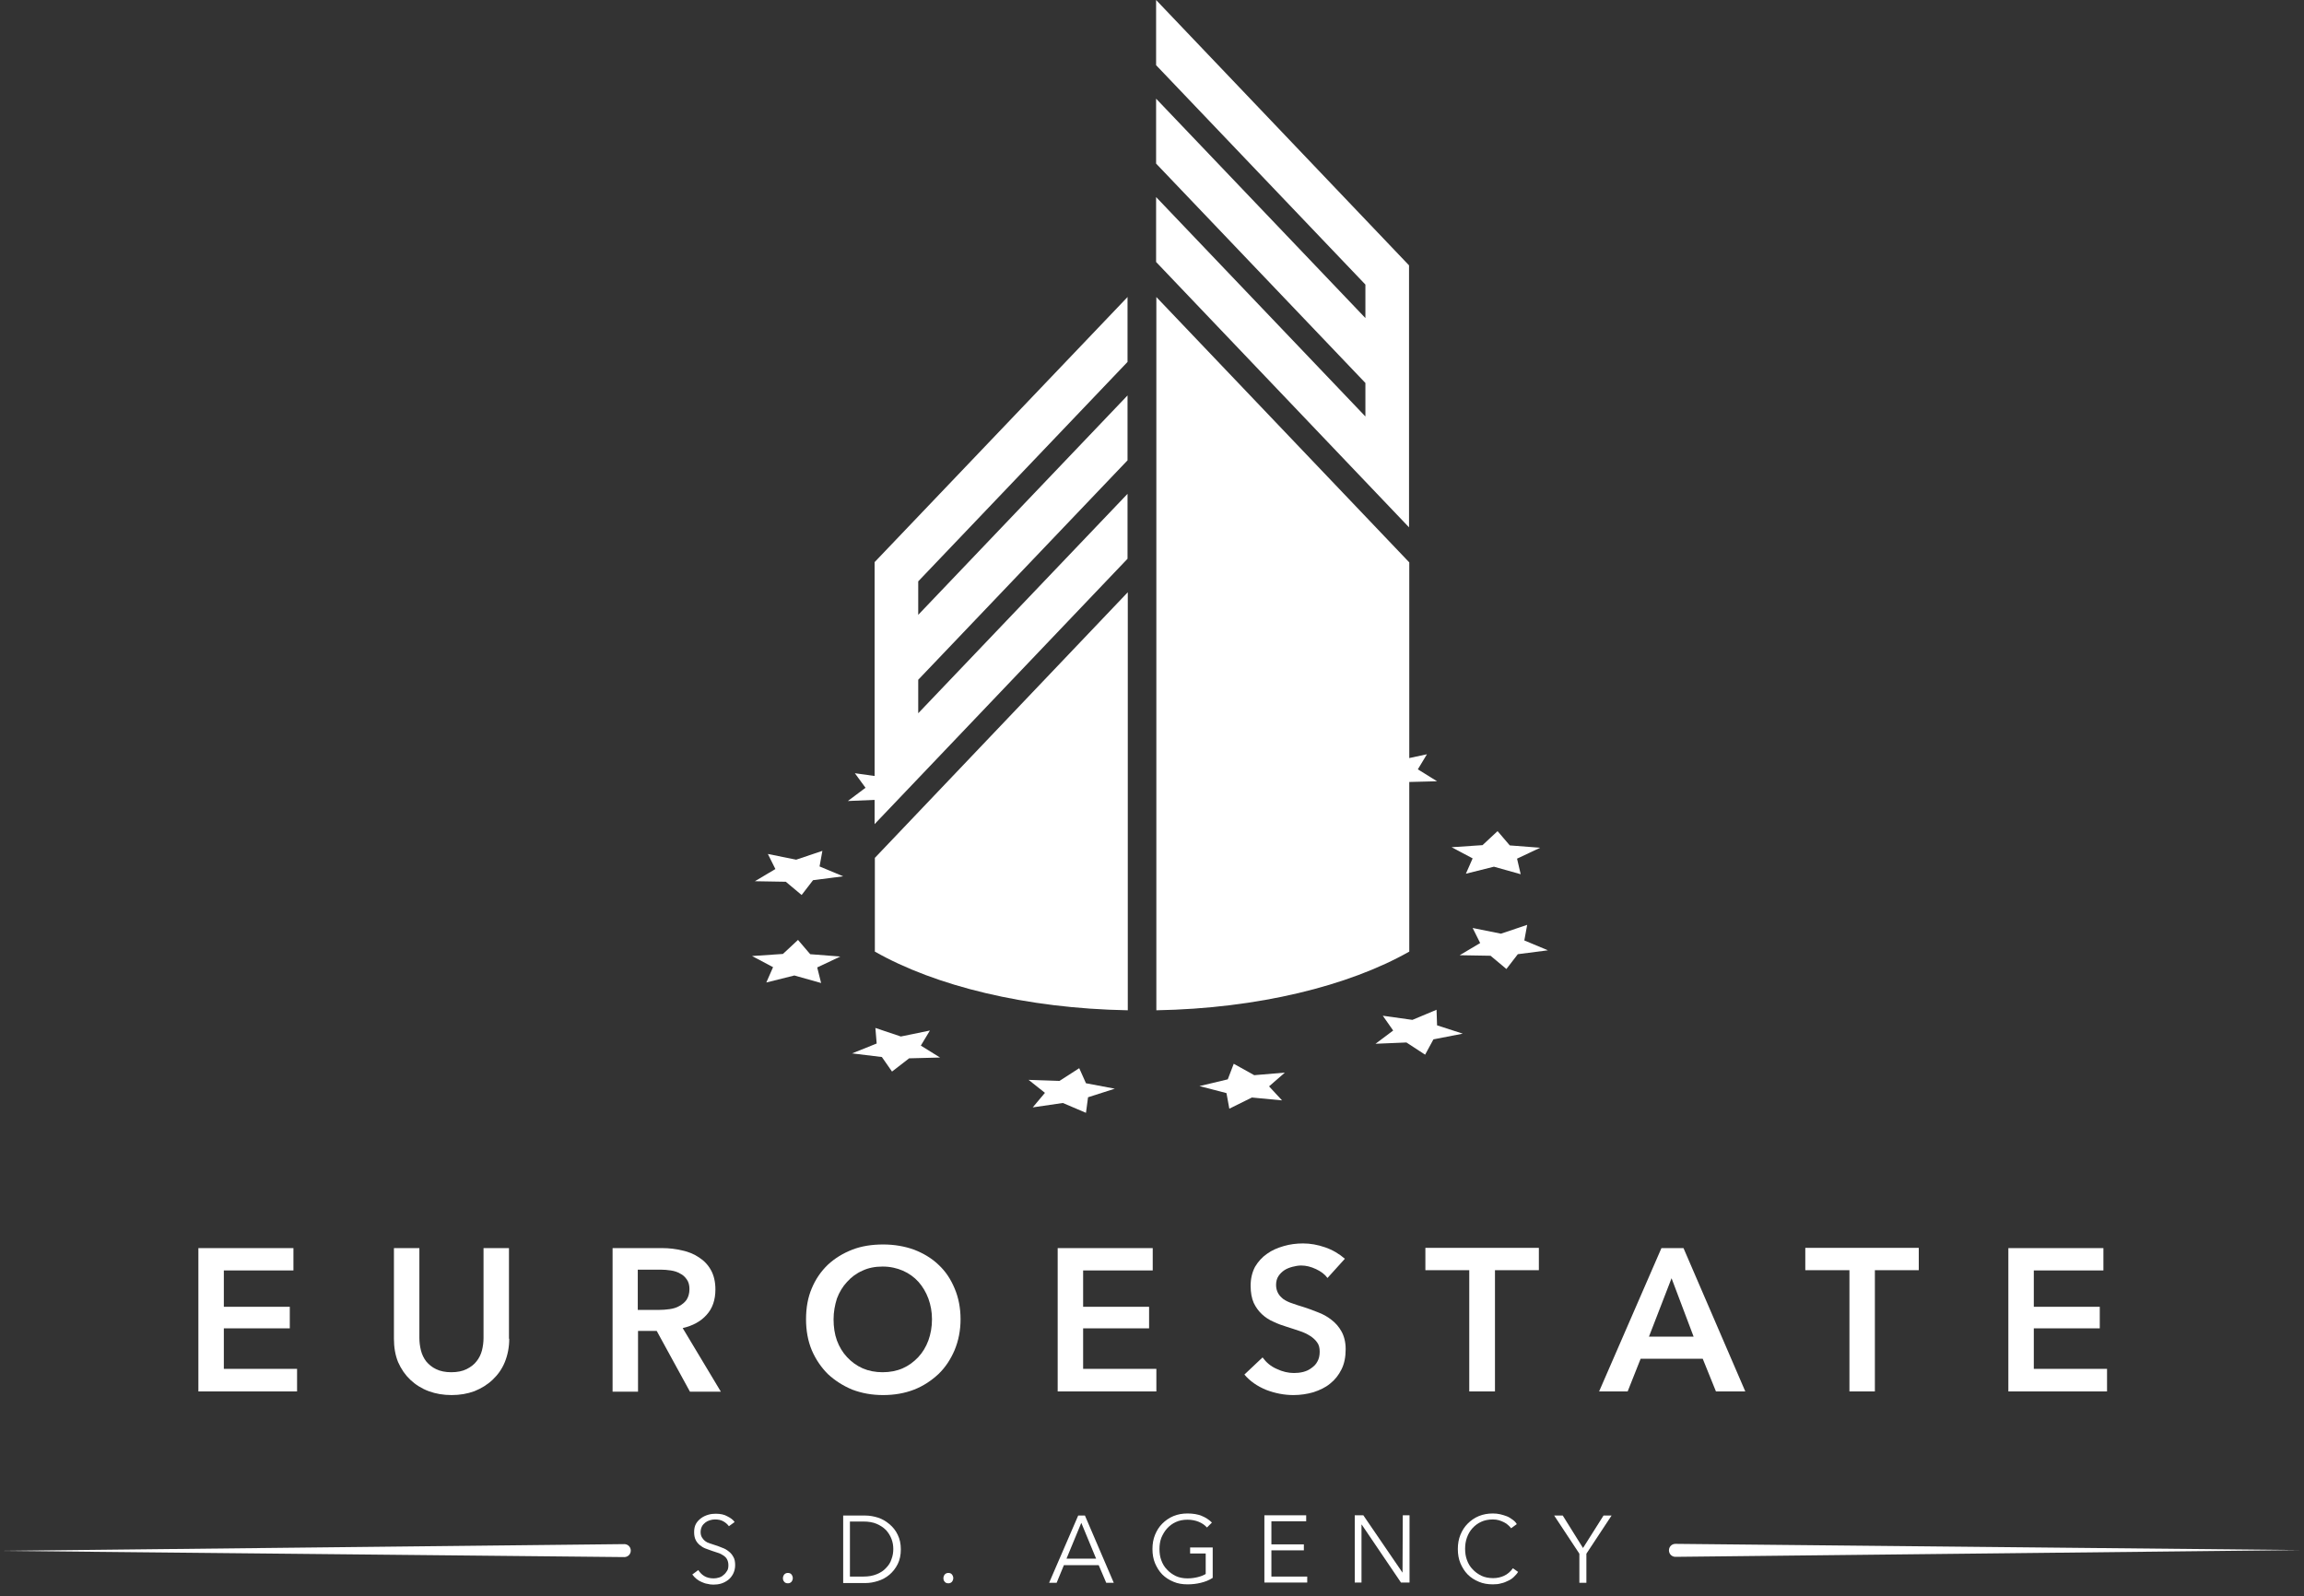 <svg width="140" height="97" viewBox="0 0 140 97" fill="none" xmlns="http://www.w3.org/2000/svg">
<rect x="0" y="0" width="140" height="97" fill="#333333" stroke="none"/>
<path d="M122.036 75.85H127.811V77.207H123.582V79.416H127.59V80.726H123.582V83.188H128.032V84.56H122.036V75.85Z" fill="white"/>
<path d="M112.363 77.192H109.697V75.835H116.592V77.192H113.925V84.56H112.379V77.192H112.363Z" fill="white"/>
<path d="M100.955 75.85H102.296L106.051 84.56H104.268L103.464 82.572H99.692L98.903 84.56H97.168L100.955 75.85ZM102.911 81.231L101.57 77.681L100.197 81.231H102.911Z" fill="white"/>
<path d="M89.278 77.192H86.612V75.835H93.507V77.192H90.84V84.56H89.278V77.192Z" fill="white"/>
<path d="M80.663 77.665C80.505 77.444 80.269 77.27 79.969 77.128C79.669 76.986 79.369 76.907 79.069 76.907C78.896 76.907 78.707 76.939 78.533 76.986C78.359 77.034 78.186 77.097 78.044 77.192C77.902 77.286 77.775 77.412 77.681 77.555C77.586 77.697 77.539 77.886 77.539 78.091C77.539 78.28 77.586 78.454 77.665 78.596C77.744 78.738 77.854 78.848 77.996 78.959C78.138 79.053 78.328 79.148 78.533 79.211C78.738 79.29 78.959 79.353 79.211 79.432C79.495 79.527 79.779 79.622 80.079 79.748C80.379 79.858 80.663 80.016 80.9 80.205C81.152 80.395 81.357 80.631 81.515 80.915C81.673 81.199 81.768 81.562 81.768 81.988C81.768 82.462 81.689 82.872 81.515 83.219C81.342 83.566 81.121 83.85 80.821 84.087C80.537 84.324 80.19 84.481 79.811 84.608C79.432 84.718 79.022 84.781 78.596 84.781C78.028 84.781 77.476 84.671 76.939 84.466C76.403 84.245 75.961 83.945 75.614 83.535L76.718 82.493C76.939 82.793 77.207 83.03 77.57 83.188C77.933 83.361 78.28 83.44 78.628 83.44C78.801 83.44 78.99 83.424 79.18 83.377C79.369 83.33 79.543 83.251 79.685 83.14C79.843 83.03 79.969 82.904 80.048 82.746C80.142 82.588 80.19 82.383 80.19 82.146C80.19 81.909 80.142 81.72 80.032 81.578C79.921 81.42 79.779 81.294 79.606 81.184C79.432 81.073 79.211 80.963 78.959 80.884C78.707 80.805 78.454 80.71 78.186 80.631C77.918 80.552 77.665 80.458 77.397 80.332C77.129 80.221 76.892 80.063 76.687 79.874C76.482 79.685 76.308 79.448 76.182 79.18C76.056 78.896 75.993 78.549 75.993 78.138C75.993 77.697 76.087 77.318 76.261 76.986C76.45 76.671 76.687 76.403 76.987 76.197C77.286 75.977 77.633 75.835 78.012 75.724C78.391 75.614 78.785 75.566 79.18 75.566C79.622 75.566 80.064 75.645 80.521 75.803C80.979 75.961 81.373 76.198 81.72 76.497L80.663 77.665Z" fill="white"/>
<path d="M64.269 75.85H70.044V77.207H65.815V79.416H69.823V80.726H65.815V83.188H70.265V84.56H64.269V75.85Z" fill="white"/>
<path d="M48.978 80.174C48.978 79.48 49.089 78.848 49.326 78.296C49.562 77.728 49.894 77.255 50.304 76.86C50.73 76.466 51.219 76.166 51.787 75.945C52.355 75.724 52.986 75.629 53.665 75.629C54.343 75.629 54.975 75.74 55.543 75.945C56.111 76.166 56.616 76.466 57.026 76.86C57.452 77.255 57.767 77.728 58.004 78.296C58.241 78.848 58.367 79.48 58.367 80.174C58.367 80.852 58.241 81.483 58.004 82.052C57.767 82.604 57.452 83.093 57.026 83.503C56.6 83.898 56.111 84.229 55.543 84.45C54.975 84.671 54.343 84.781 53.665 84.781C52.986 84.781 52.371 84.671 51.787 84.45C51.219 84.213 50.73 83.898 50.304 83.503C49.894 83.093 49.562 82.604 49.326 82.052C49.089 81.483 48.978 80.852 48.978 80.174ZM50.651 80.174C50.651 80.647 50.714 81.073 50.856 81.468C50.998 81.846 51.203 82.194 51.472 82.478C51.74 82.762 52.055 82.998 52.418 83.156C52.781 83.314 53.191 83.393 53.633 83.393C54.075 83.393 54.485 83.314 54.848 83.156C55.211 82.998 55.527 82.762 55.795 82.478C56.063 82.194 56.269 81.846 56.41 81.468C56.553 81.073 56.631 80.647 56.631 80.174C56.631 79.716 56.553 79.306 56.41 78.911C56.269 78.533 56.063 78.186 55.811 77.902C55.558 77.618 55.227 77.381 54.864 77.223C54.501 77.065 54.091 76.971 53.633 76.971C53.176 76.971 52.766 77.049 52.403 77.223C52.04 77.381 51.724 77.618 51.472 77.902C51.203 78.186 50.998 78.533 50.856 78.911C50.73 79.306 50.651 79.732 50.651 80.174Z" fill="white"/>
<path d="M37.223 75.85H40.252C40.663 75.85 41.057 75.898 41.452 75.992C41.83 76.071 42.178 76.213 42.477 76.418C42.777 76.608 43.03 76.876 43.203 77.192C43.377 77.507 43.471 77.902 43.471 78.359C43.471 78.99 43.298 79.511 42.935 79.906C42.588 80.3 42.099 80.568 41.483 80.71L43.803 84.576H41.925L39.905 80.884H38.769V84.576H37.223V75.85ZM40.032 79.606C40.252 79.606 40.473 79.59 40.694 79.558C40.915 79.527 41.12 79.464 41.278 79.369C41.452 79.274 41.609 79.148 41.72 78.99C41.83 78.817 41.894 78.596 41.894 78.343C41.894 78.107 41.846 77.917 41.736 77.76C41.625 77.602 41.499 77.476 41.325 77.397C41.168 77.302 40.978 77.239 40.757 77.207C40.552 77.176 40.347 77.16 40.158 77.16H38.754V79.606H40.032Z" fill="white"/>
<path d="M30.943 81.357C30.943 81.878 30.848 82.351 30.675 82.777C30.501 83.203 30.249 83.551 29.933 83.85C29.617 84.15 29.255 84.371 28.828 84.545C28.402 84.702 27.945 84.781 27.44 84.781C26.935 84.781 26.477 84.702 26.051 84.545C25.625 84.387 25.247 84.15 24.931 83.85C24.616 83.551 24.379 83.203 24.189 82.777C24.016 82.351 23.937 81.878 23.937 81.357V75.85H25.483V81.31C25.483 81.562 25.515 81.815 25.578 82.067C25.641 82.32 25.752 82.541 25.894 82.73C26.051 82.919 26.256 83.093 26.493 83.203C26.746 83.33 27.061 83.393 27.424 83.393C27.787 83.393 28.103 83.33 28.355 83.203C28.608 83.077 28.813 82.919 28.955 82.73C29.113 82.541 29.223 82.304 29.286 82.067C29.349 81.815 29.381 81.562 29.381 81.31V75.85H30.927V81.357H30.943Z" fill="white"/>
<path d="M12.055 75.85H17.83V77.207H13.601V79.416H17.609V80.726H13.601V83.188H18.051V84.56H12.055V75.85Z" fill="white"/>
<path d="M96.379 96.19H95.969V94.422L94.438 92.103H94.959L96.19 94.075L97.436 92.103H97.925L96.395 94.422V96.19H96.379Z" fill="white"/>
<path d="M92.245 95.527C92.182 95.637 92.087 95.732 91.993 95.827C91.898 95.921 91.787 96 91.645 96.063C91.519 96.127 91.377 96.19 91.219 96.221C91.062 96.269 90.904 96.284 90.714 96.284C90.399 96.284 90.115 96.237 89.862 96.127C89.594 96.016 89.373 95.874 89.184 95.685C88.995 95.495 88.853 95.259 88.742 95.006C88.632 94.738 88.584 94.454 88.584 94.138C88.584 93.823 88.632 93.539 88.742 93.27C88.853 93.002 88.995 92.781 89.184 92.592C89.373 92.403 89.594 92.245 89.862 92.134C90.131 92.024 90.415 91.977 90.714 91.977C90.872 91.977 91.014 91.992 91.156 92.024C91.298 92.055 91.44 92.103 91.567 92.15C91.693 92.198 91.803 92.276 91.914 92.355C92.024 92.434 92.103 92.513 92.166 92.624L91.819 92.876C91.772 92.813 91.724 92.75 91.645 92.687C91.582 92.624 91.488 92.56 91.393 92.513C91.298 92.466 91.188 92.418 91.077 92.387C90.967 92.355 90.841 92.34 90.714 92.34C90.446 92.34 90.21 92.387 90.004 92.482C89.799 92.576 89.626 92.702 89.468 92.876C89.326 93.034 89.215 93.223 89.136 93.444C89.058 93.665 89.026 93.886 89.026 94.123C89.026 94.359 89.058 94.596 89.136 94.801C89.215 95.022 89.326 95.211 89.484 95.369C89.626 95.527 89.799 95.653 90.02 95.764C90.225 95.858 90.462 95.906 90.73 95.906C90.967 95.906 91.188 95.858 91.393 95.764C91.598 95.669 91.787 95.511 91.929 95.306L92.245 95.527Z" fill="white"/>
<path d="M85.223 95.574L85.239 92.087H85.649V96.174H85.129L82.746 92.655H82.73V96.174H82.32V92.087H82.841L85.223 95.574Z" fill="white"/>
<path d="M77.239 95.811H79.432V96.174H76.829V92.087H79.369V92.45H77.255V93.854H79.227V94.217H77.255V95.811H77.239Z" fill="white"/>
<path d="M73.341 92.829C73.199 92.671 73.026 92.56 72.837 92.482C72.647 92.403 72.41 92.355 72.158 92.355C71.89 92.355 71.653 92.403 71.448 92.497C71.243 92.592 71.069 92.718 70.912 92.892C70.769 93.05 70.659 93.239 70.564 93.46C70.485 93.681 70.454 93.902 70.454 94.138C70.454 94.375 70.485 94.612 70.564 94.817C70.643 95.038 70.754 95.227 70.912 95.385C71.053 95.543 71.227 95.669 71.448 95.779C71.653 95.874 71.89 95.921 72.158 95.921C72.395 95.921 72.6 95.89 72.789 95.842C72.978 95.795 73.136 95.732 73.263 95.653V94.407H72.316V94.044H73.689V95.89C73.468 96.032 73.231 96.127 72.963 96.19C72.71 96.253 72.442 96.284 72.158 96.284C71.842 96.284 71.558 96.237 71.306 96.127C71.038 96.016 70.817 95.874 70.627 95.685C70.438 95.495 70.296 95.259 70.186 95.006C70.075 94.738 70.028 94.454 70.028 94.138C70.028 93.823 70.075 93.539 70.186 93.27C70.296 93.002 70.438 92.781 70.627 92.592C70.817 92.403 71.038 92.245 71.306 92.134C71.574 92.024 71.858 91.977 72.158 91.977C72.489 91.977 72.773 92.024 73.01 92.119C73.247 92.213 73.468 92.355 73.641 92.529L73.341 92.829Z" fill="white"/>
<path d="M64.205 96.19H63.748L65.515 92.103H65.925L67.677 96.19H67.219L66.761 95.117H64.647L64.205 96.19ZM64.805 94.722H66.604L65.704 92.545L64.805 94.722Z" fill="white"/>
<path d="M57.925 95.906C57.925 95.985 57.894 96.063 57.846 96.127C57.783 96.19 57.72 96.221 57.626 96.221C57.531 96.221 57.452 96.19 57.405 96.127C57.342 96.063 57.326 95.985 57.326 95.906C57.326 95.827 57.357 95.748 57.405 95.685C57.468 95.622 57.531 95.59 57.626 95.59C57.72 95.59 57.799 95.622 57.846 95.685C57.894 95.748 57.925 95.827 57.925 95.906Z" fill="white"/>
<path d="M51.235 92.103H52.592C52.844 92.103 53.097 92.15 53.349 92.229C53.602 92.308 53.838 92.45 54.044 92.624C54.249 92.797 54.422 93.002 54.548 93.27C54.675 93.523 54.738 93.823 54.738 94.154C54.738 94.501 54.675 94.801 54.548 95.054C54.422 95.306 54.249 95.527 54.044 95.7C53.838 95.874 53.602 96 53.349 96.079C53.097 96.158 52.844 96.205 52.592 96.205H51.235V92.103ZM51.645 95.811H52.466C52.781 95.811 53.034 95.764 53.27 95.669C53.507 95.574 53.696 95.448 53.838 95.29C53.996 95.132 54.107 94.959 54.17 94.754C54.249 94.549 54.28 94.343 54.28 94.138C54.28 93.933 54.249 93.728 54.17 93.523C54.091 93.318 53.98 93.144 53.838 92.986C53.681 92.829 53.491 92.702 53.27 92.608C53.05 92.513 52.781 92.466 52.466 92.466H51.645V95.811Z" fill="white"/>
<path d="M48.174 95.906C48.174 95.985 48.142 96.063 48.095 96.127C48.032 96.19 47.969 96.221 47.874 96.221C47.779 96.221 47.7 96.19 47.653 96.127C47.59 96.063 47.574 95.985 47.574 95.906C47.574 95.827 47.606 95.748 47.653 95.685C47.716 95.622 47.779 95.59 47.874 95.59C47.969 95.59 48.048 95.622 48.095 95.685C48.142 95.748 48.174 95.827 48.174 95.906Z" fill="white"/>
<path d="M44.292 92.75C44.197 92.624 44.087 92.529 43.945 92.45C43.803 92.371 43.645 92.34 43.44 92.34C43.345 92.34 43.235 92.355 43.14 92.387C43.03 92.418 42.935 92.466 42.856 92.529C42.777 92.592 42.698 92.671 42.651 92.766C42.604 92.86 42.572 92.971 42.572 93.113C42.572 93.239 42.604 93.349 42.651 93.428C42.698 93.507 42.761 93.586 42.84 93.649C42.919 93.712 43.014 93.76 43.124 93.791C43.235 93.823 43.345 93.87 43.456 93.902C43.598 93.949 43.74 93.996 43.882 94.059C44.024 94.107 44.166 94.186 44.276 94.28C44.387 94.359 44.481 94.47 44.56 94.612C44.639 94.738 44.671 94.912 44.671 95.117C44.671 95.322 44.623 95.495 44.544 95.653C44.466 95.795 44.371 95.921 44.245 96.016C44.118 96.111 43.976 96.19 43.819 96.237C43.661 96.284 43.503 96.3 43.345 96.3C43.219 96.3 43.093 96.284 42.982 96.253C42.856 96.237 42.746 96.19 42.635 96.142C42.525 96.095 42.414 96.032 42.32 95.953C42.225 95.874 42.146 95.795 42.067 95.685L42.43 95.416C42.525 95.558 42.635 95.685 42.793 95.779C42.951 95.874 43.14 95.921 43.361 95.921C43.471 95.921 43.566 95.906 43.677 95.874C43.787 95.842 43.882 95.795 43.961 95.716C44.055 95.653 44.118 95.558 44.181 95.464C44.245 95.369 44.26 95.243 44.26 95.117C44.26 94.975 44.229 94.864 44.181 94.769C44.134 94.675 44.055 94.596 43.961 94.533C43.866 94.47 43.755 94.407 43.645 94.375C43.519 94.328 43.408 94.296 43.266 94.249C43.124 94.201 42.998 94.154 42.872 94.107C42.746 94.059 42.619 93.981 42.525 93.902C42.414 93.807 42.335 93.712 42.272 93.586C42.209 93.46 42.178 93.302 42.178 93.113C42.178 92.923 42.209 92.75 42.288 92.608C42.367 92.466 42.477 92.355 42.604 92.261C42.73 92.166 42.872 92.103 43.03 92.055C43.188 92.008 43.33 91.992 43.487 91.992C43.771 91.992 44.008 92.04 44.197 92.15C44.387 92.245 44.544 92.355 44.639 92.497L44.292 92.75Z" fill="white"/>
<path d="M51.945 46.99L53.744 47.243L55.211 46.627L55.243 47.574L54.201 47.874L53.397 48.6L51.519 48.679L52.592 47.874L51.945 46.99Z" fill="white"/>
<path d="M84.024 61.728L85.823 61.98L87.29 61.365L87.322 62.312L88.884 62.817L87.101 63.164L86.596 64.095L85.46 63.353L83.582 63.432L84.655 62.627L84.024 61.728Z" fill="white"/>
<path d="M86.706 45.838L86.154 46.754L87.322 47.479L85.444 47.527L84.403 48.347L83.787 47.464L81.973 47.243L83.472 46.643L83.393 45.696L84.939 46.217L86.706 45.838Z" fill="white"/>
<path d="M56.505 62.627L55.953 63.543L57.121 64.268L55.243 64.316L54.202 65.121L53.586 64.237L51.772 64.016L53.27 63.416L53.192 62.47L54.738 62.99L56.505 62.627Z" fill="white"/>
<path d="M74.967 64.647L76.213 65.341L78.075 65.184L77.113 66.02L77.902 66.872L76.071 66.698L74.698 67.377L74.525 66.43L72.884 66.004L74.604 65.594L74.967 64.647Z" fill="white"/>
<path d="M93.586 51.519L92.182 52.182L92.403 53.128L90.777 52.671L89.073 53.097L89.483 52.166L88.205 51.487L90.083 51.361L90.998 50.509L91.74 51.377L93.586 51.519Z" fill="white"/>
<path d="M51.061 58.13L49.657 58.793L49.894 59.74L48.268 59.282L46.564 59.708L46.974 58.777L45.696 58.099L47.574 57.973L48.489 57.12L49.231 57.988L51.061 58.13Z" fill="white"/>
<path d="M65.578 64.915L65.988 65.831L67.74 66.162L66.114 66.683L65.988 67.629L64.584 67.03L62.753 67.298L63.495 66.414L62.501 65.625L64.379 65.689L65.578 64.915Z" fill="white"/>
<path d="M94.059 57.752L92.229 57.988L91.535 58.888L90.572 58.083L88.695 58.051L89.941 57.31L89.484 56.395L91.204 56.742L92.797 56.205L92.624 57.152L94.059 57.752Z" fill="white"/>
<path d="M51.235 53.255L49.404 53.491L48.71 54.391L47.748 53.586L45.87 53.554L47.116 52.813L46.659 51.898L48.379 52.245L49.972 51.708L49.799 52.655L51.235 53.255Z" fill="white"/>
<path fill-rule="evenodd" clip-rule="evenodd" d="M70.249 0L85.618 16.126V32.047L70.249 15.921V11.976L82.967 25.31V23.274L70.249 9.941V5.996L82.967 19.329V17.294L70.249 3.961V0ZM68.529 18.036L53.144 34.162V50.083L68.513 33.957V30.012L55.795 43.345V41.31L68.513 27.976V24.032L55.795 37.365V35.33L68.513 21.996V18.036H68.529ZM85.633 57.831C81.957 59.913 76.45 61.286 70.264 61.397V18.051L85.633 34.178V57.831ZM68.529 61.397C62.328 61.286 56.821 59.913 53.16 57.831V52.134L68.529 35.992V61.397Z" fill="white"/>
<path fill-rule="evenodd" clip-rule="evenodd" d="M0 94.249L37.933 93.839C38.154 93.839 38.328 94.012 38.328 94.233C38.328 94.454 38.154 94.627 37.933 94.627L0 94.249Z" fill="white"/>
<path fill-rule="evenodd" clip-rule="evenodd" d="M139.74 94.201L101.807 94.612C101.586 94.612 101.412 94.438 101.412 94.217C101.412 93.996 101.586 93.823 101.807 93.823L139.74 94.201Z" fill="white"/>
</svg>

